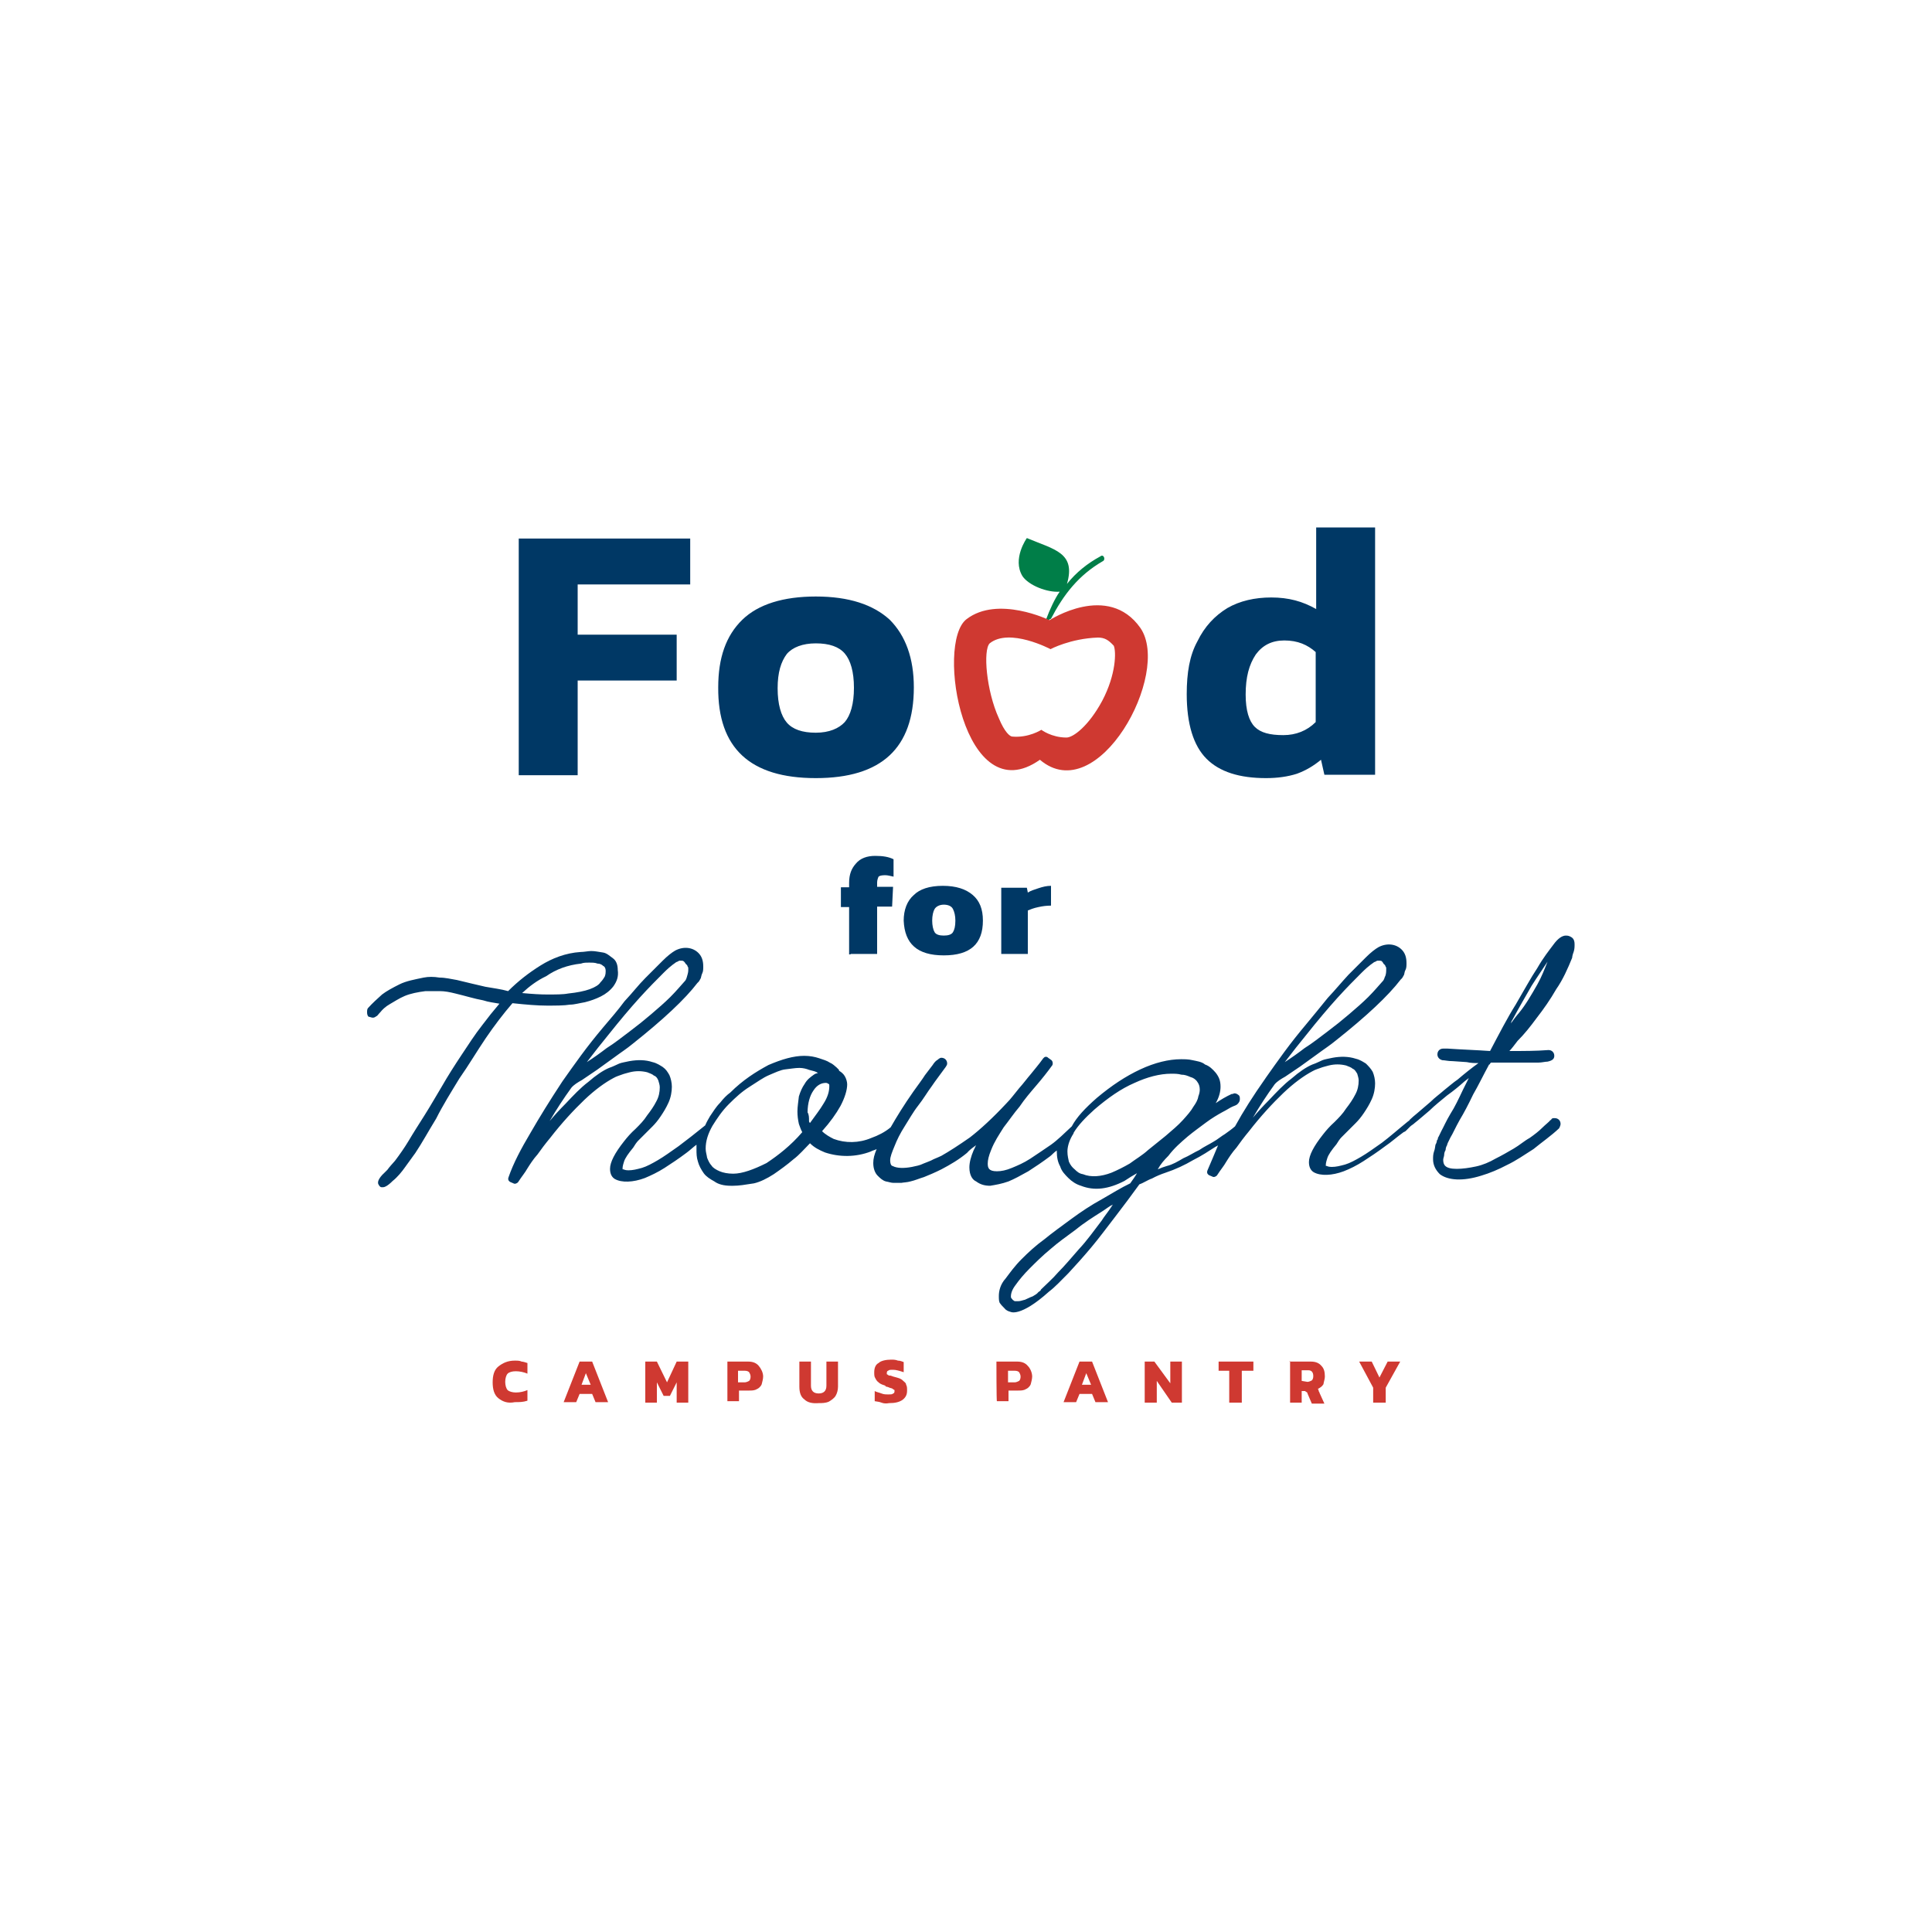 <?xml version="1.0" encoding="utf-8"?>
<!-- Generator: Adobe Illustrator 22.0.1, SVG Export Plug-In . SVG Version: 6.00 Build 0)  -->
<svg version="1.1" id="Ebene_1" xmlns="http://www.w3.org/2000/svg" xmlns:xlink="http://www.w3.org/1999/xlink" x="0px" y="0px"
	 viewBox="0 0 400 400" style="enable-background:new 0 0 400 400;" xml:space="preserve">
<style type="text/css">
	.st0{fill:#003865;}
	.st1{fill:#CF3931;}
	.st2{fill:#007E48;}
</style>
<title>kunde-16</title>
<g>
	<g>
		<path class="st0" d="M176.1,197.5h5.5v-9.8h3.1l0.2-4.1h-3.3v-0.9c0-0.5,0.2-1,0.3-1.2c0.2-0.2,0.7-0.3,1.4-0.3
			c0.5,0,1.2,0.2,1.7,0.3v-3.6c-1-0.5-2.2-0.7-3.8-0.7c-1.7,0-3.1,0.5-4,1.6c-0.9,1-1.4,2.2-1.4,4v0.9h-1.7v4.1h1.7v9.8H176.1z
			 M195.4,197.8c5.5,0,8.1-2.4,8.1-7.2c0-2.4-0.7-4.1-2.1-5.3c-1.4-1.2-3.4-1.9-6.2-1.9s-4.8,0.7-6,1.9c-1.4,1.2-2.1,3.1-2.1,5.3
			C187.3,195.4,189.9,197.8,195.4,197.8 M195.4,193.7c-0.9,0-1.6-0.2-1.9-0.7c-0.3-0.5-0.5-1.4-0.5-2.4c0-1,0.2-1.9,0.5-2.4
			c0.3-0.5,1-0.9,1.9-0.9c0.9,0,1.6,0.3,1.9,0.9s0.5,1.4,0.5,2.4c0,1.2-0.2,1.9-0.5,2.4C197,193.5,196.3,193.7,195.4,193.7
			 M207.3,197.5h5.5v-9c0.5-0.2,1.2-0.5,2.2-0.7c0.9-0.2,1.7-0.3,2.6-0.3v-4.1c-0.9,0-1.7,0.2-2.6,0.5c-0.9,0.3-1.6,0.5-2.2,0.9
			l-0.2-1h-5.3V197.5z"/>
		<path class="st1" d="M103.2,289.5c-0.9-0.7-1.2-1.9-1.2-3.3c0-1.4,0.3-2.6,1.2-3.3c0.9-0.7,1.9-1.2,3.4-1.2c0.5,0,1,0,1.4,0.2
			c0.3,0,0.9,0.2,1.2,0.3v2.2c-0.7-0.3-1.6-0.5-2.4-0.5s-1.4,0.2-1.7,0.5c-0.3,0.3-0.5,1-0.5,1.7s0.2,1.4,0.5,1.7
			c0.3,0.3,1,0.5,1.7,0.5c0.9,0,1.7-0.2,2.4-0.5v2.2c-0.9,0.3-1.7,0.3-2.6,0.3C105.1,290.6,104.1,290.2,103.2,289.5"/>
	</g>
	<path class="st1" d="M121.3,284.3l1,2.4h-1.9L121.3,284.3z M120,281.9l-3.3,8.4h2.6l0.7-1.7h2.6l0.7,1.7h2.6l-3.3-8.4H120z"/>
	<polygon class="st1" points="140.1,281.9 138.1,286.2 136,281.9 133.6,281.9 133.6,290.4 136,290.4 136,286.2 137.4,289 138.7,289 
		140.1,286.2 140.1,290.4 142.5,290.4 142.5,281.9 	"/>
	<g>
		<path class="st1" d="M150.6,281.9h4.3c1,0,1.7,0.3,2.2,0.9s0.9,1.4,0.9,2.2c0,0.5-0.2,1.2-0.3,1.6c-0.2,0.5-0.7,0.9-1,1
			c-0.5,0.3-1,0.3-1.7,0.3H153v2.2h-2.4V281.9z M154.2,286.2c0.3,0,0.7-0.2,0.9-0.3c0.2-0.2,0.3-0.5,0.3-0.9s-0.2-0.7-0.3-0.9
			c-0.2-0.2-0.5-0.3-0.9-0.3h-1.4v2.4C152.9,286.2,154.2,286.2,154.2,286.2z"/>
		<path class="st1" d="M166.5,289.7c-0.7-0.5-1-1.4-1-2.6v-5.2h2.4v5c0,1,0.5,1.6,1.6,1.6c1,0,1.6-0.5,1.6-1.6v-5h2.4v5.2
			c0,0.7-0.2,1.4-0.5,1.9c-0.3,0.5-0.9,0.9-1.4,1.2c-0.7,0.3-1.4,0.3-2.1,0.3C168.2,290.6,167.2,290.4,166.5,289.7"/>
		<path class="st1" d="M182.5,290.4c-0.5-0.2-0.9-0.2-1.4-0.3V288c0.3,0.2,0.9,0.3,1.4,0.5s0.9,0.2,1.4,0.2s0.9,0,1-0.2
			c0.2,0,0.3-0.2,0.3-0.5c0-0.2,0-0.3-0.2-0.3c-0.2-0.2-0.2-0.2-0.5-0.3c-0.2,0-0.5-0.2-0.9-0.3c-0.2,0-0.2,0-0.3-0.2
			c-0.5-0.2-1-0.3-1.4-0.7c-0.3-0.2-0.5-0.5-0.7-0.9c-0.2-0.3-0.2-0.7-0.2-1.2c0-0.9,0.3-1.6,0.9-1.9c0.5-0.5,1.6-0.7,2.6-0.7
			c0.5,0,0.9,0,1.4,0.2c0.5,0,0.9,0.2,1.2,0.3v2.1c-0.9-0.3-1.6-0.5-2.2-0.5c-0.5,0-0.9,0-1,0.2c-0.2,0-0.3,0.2-0.3,0.5
			c0,0.2,0,0.3,0.2,0.3c0.2,0.2,0.2,0.2,0.5,0.2c0.2,0,0.5,0.2,1,0.3c0.7,0.2,1.2,0.3,1.6,0.7s0.7,0.5,0.7,0.9
			c0.2,0.3,0.2,0.7,0.2,1.2c0,0.9-0.3,1.4-0.9,1.9c-0.7,0.5-1.6,0.7-2.8,0.7C183.5,290.6,183,290.6,182.5,290.4"/>
		<path class="st1" d="M206.3,281.9h4.3c1,0,1.7,0.3,2.2,0.9c0.5,0.5,0.9,1.4,0.9,2.2c0,0.5-0.2,1.2-0.3,1.6c-0.2,0.5-0.7,0.9-1,1
			c-0.5,0.3-1,0.3-1.7,0.3h-1.9v2.2h-2.4C206.3,290.2,206.3,281.9,206.3,281.9z M210.1,286.2c0.3,0,0.7-0.2,0.9-0.3
			c0.2-0.2,0.3-0.5,0.3-0.9s-0.2-0.7-0.3-0.9c-0.2-0.2-0.5-0.3-0.9-0.3h-1.4v2.4C208.7,286.2,210.1,286.2,210.1,286.2z"/>
	</g>
	<path class="st1" d="M224.9,284.3l1,2.4H224L224.9,284.3z M223.5,281.9l-3.3,8.4h2.6l0.7-1.7h2.6l0.7,1.7h2.6l-3.3-8.4H223.5z"/>
	<polygon class="st1" points="242.3,281.9 242.3,286.4 239,281.9 237,281.9 237,290.4 239.5,290.4 239.5,285.9 242.6,290.4 
		244.7,290.4 244.7,281.9 	"/>
	<polygon class="st1" points="252.3,281.9 252.3,283.8 254.5,283.8 254.5,290.4 257.1,290.4 257.1,283.8 259.5,283.8 259.5,281.9 	
		"/>
	<g>
		<path class="st1" d="M266.9,281.9h4.5c1,0,1.7,0.3,2.2,0.9c0.5,0.5,0.7,1.2,0.7,2.2c0,0.5-0.2,1-0.3,1.6c-0.3,0.5-0.7,0.7-1.2,1
			c0.2,0,0.2,0.2,0.2,0.3c0,0.2,0.2,0.3,0.2,0.5l1,2.2h-2.6l-0.9-2.1c0-0.2-0.2-0.3-0.2-0.3c-0.2,0-0.2-0.2-0.3-0.2h-0.7v2.4h-2.4
			v-8.6L266.9,281.9L266.9,281.9z M270.7,286.1c0.3,0,0.7-0.2,0.9-0.3c0.2-0.2,0.3-0.5,0.3-0.9c0-0.7-0.3-1.2-1-1.2h-1.4v2.2
			L270.7,286.1L270.7,286.1z"/>
	</g>
	<polygon class="st1" points="287.3,281.9 285.6,285.2 284,281.9 281.4,281.9 284.3,287.3 284.3,290.4 286.9,290.4 286.9,287.3 
		289.9,281.9 	"/>
	<g>
		<path class="st0" d="M320.4,199.1c-0.9,1.4-2.1,3.1-3.3,5c-1.2,2.1-2.6,4.5-4,7.1c-0.2,0.2-0.2,0.5-0.3,0.7c0.5-0.7,1-1.4,1.7-2.2
			c1.4-1.7,2.6-3.8,3.8-5.9C319.2,202.2,319.8,200.6,320.4,199.1 M141.2,198.9c-0.2,0-0.3,0-0.5,0s-0.3,0.2-0.7,0.3
			c-0.2,0.2-0.9,0.5-2.6,2.2c-1.4,1.4-3.1,3.1-5,5.2c-1.9,2.1-4.1,4.7-6.4,7.6c-1.4,1.7-2.9,3.6-4.5,5.7c1.4-0.9,2.8-1.9,4.1-2.9
			c1.6-1,3.1-2.2,4.7-3.4c1.6-1.2,3.1-2.4,4.5-3.6c1.4-1.2,2.8-2.4,4-3.6c1.2-1.2,2.2-2.4,3.1-3.4c0,0,0.2-0.3,0.3-0.7
			s0.3-0.9,0.3-1.4c0-0.2,0-0.3,0-0.5s-0.2-0.3-0.2-0.5c-0.2-0.2-0.2-0.3-0.3-0.3C141.7,199.1,141.5,198.9,141.2,198.9 M285.7,198.9
			c-0.2,0-0.3,0-0.5,0c-0.2,0-0.3,0.2-0.7,0.3c-0.2,0.2-0.9,0.5-2.6,2.2c-1.4,1.4-3.1,3.1-5,5.2c-1.9,2.1-4.1,4.7-6.4,7.6
			c-1.4,1.7-2.9,3.6-4.5,5.7c1.4-0.9,2.8-1.9,4.1-2.9c1.6-1,3.1-2.2,4.7-3.4c1.6-1.2,3.1-2.4,4.5-3.6c1.4-1.2,2.8-2.4,4-3.6
			c1.2-1.2,2.2-2.4,3.1-3.4c0,0,0.2-0.3,0.3-0.7c0.2-0.3,0.3-0.9,0.3-1.4c0-0.2,0-0.3,0-0.5s-0.2-0.3-0.2-0.5
			c-0.2-0.2-0.2-0.3-0.3-0.3C286.2,199.1,286.1,198.9,285.7,198.9 M193.4,220.2L193.4,220.2L193.4,220.2 M167.5,232
			c0,0.2,0,0.3,0.2,0.5c1-1.4,2.1-2.8,2.8-4c0.9-1.4,1.2-2.6,1.2-3.6c0-0.3,0-0.5-0.2-0.5c0,0-0.2-0.2-0.5-0.2c-1,0-1.9,0.5-2.6,1.6
			c-0.7,1-1.2,2.6-1.2,4.5C167.5,230.8,167.5,231.4,167.5,232 M238.2,238.9L238.2,238.9L238.2,238.9z M272.5,242.1L272.5,242.1
			L272.5,242.1z M127.9,242.3L127.9,242.3L127.9,242.3 M272.6,242.3L272.6,242.3L272.6,242.3z M165.5,221.1c-0.9,0-1.9,0.2-2.9,0.3
			s-2.2,0.7-3.4,1.2c-1.2,0.5-2.4,1.4-4,2.4c-1.6,1-2.9,2.2-4.3,3.6c-1.4,1.4-2.4,2.9-3.4,4.5c-0.9,1.6-1.4,3.1-1.4,4.7
			c0,0.7,0.2,1.2,0.3,1.9c0.2,0.5,0.5,1.2,0.9,1.6c0.3,0.5,1,0.9,1.7,1.2c0.7,0.3,1.7,0.5,2.8,0.5c1.9,0,4.3-0.9,6.9-2.2
			c2.4-1.6,5-3.6,7.4-6.4c-0.3-0.5-0.5-1.2-0.7-1.7c-0.2-0.9-0.3-1.7-0.3-2.6c0-1,0.2-2.1,0.3-3.1c0.3-1,0.7-1.9,1.2-2.6
			c0.5-0.9,1.2-1.4,1.9-1.9c0.3-0.2,0.5-0.3,0.9-0.3c-0.2,0-0.2-0.2-0.3-0.2c-0.3-0.2-0.9-0.3-1.6-0.5
			C167,221.3,166.3,221.1,165.5,221.1 M222,235.1C222,235.1,222,235.2,222,235.1c-0.7,1.2-1,2.4-1,3.3c0,0.9,0.2,1.6,0.3,2.1
			c0.3,0.7,0.7,1.2,1.2,1.6c0.5,0.5,1,0.9,1.7,1c1.7,0.7,3.8,0.5,5.9-0.3c1.2-0.5,2.6-1.2,3.8-1.9c1.2-0.9,2.6-1.7,3.8-2.8
			c1.2-1,2.4-1.9,3.6-2.9c1.4-1.2,2.6-2.2,3.6-3.3c0.9-1,1.7-1.9,2.2-2.8c0.5-0.7,0.9-1.4,1-2.1c0.2-0.5,0.3-1,0.3-1.4
			c0-0.7-0.2-1.2-0.5-1.6c-0.3-0.5-0.9-0.9-1.4-1c-0.7-0.3-1.2-0.5-1.9-0.5c-0.7-0.2-1.4-0.2-2.1-0.2c-2.4,0-5,0.7-7.6,1.9
			c-2.8,1.2-5.5,3.1-8.3,5.5c-1.9,1.7-3.4,3.3-4.3,4.8C222.3,234.7,222.1,234.9,222,235.1L222,235.1z M228.3,253.5L228.3,253.5
			L228.3,253.5z M230.4,249.4c-0.7,0.3-1.4,0.9-2.2,1.4c-1.9,1.2-3.8,2.4-5.5,3.8c-1.9,1.4-3.6,2.6-5.2,4c-1.7,1.4-3.1,2.8-4.3,4
			c-1.2,1.2-2.2,2.4-2.9,3.4c-0.7,0.9-1,1.7-1,2.4c0,0.2,0,0.3,0.2,0.5c0.2,0.2,0.2,0.3,0.3,0.3c0.2,0.2,0.3,0.2,0.5,0.2
			c0.2,0,0.3,0,0.5,0c0.5,0,0.9-0.2,1.4-0.3c0.5-0.2,1-0.5,1.6-0.7c0.5-0.3,0.9-0.5,1.2-0.9c0.3-0.2,0.5-0.3,0.5-0.5
			c1-1,2.4-2.2,3.6-3.6c1.4-1.4,2.8-3.1,4.3-4.8c1.6-1.7,3.1-3.8,4.7-5.9C228.5,252,229.6,250.7,230.4,249.4 M209.2,271.6
			c-0.4-0.1-0.9-0.3-1.2-0.7c-0.3-0.3-0.7-0.7-0.9-1c-0.3-0.3-0.3-0.9-0.3-1.6c0-1,0.3-2.4,1.4-3.6c0.9-1.2,1.9-2.6,3.3-4
			c1.4-1.4,2.9-2.8,4.7-4.1c1.7-1.4,3.8-2.9,5.7-4.3c1.9-1.4,4-2.8,6.2-4c2.1-1.2,4-2.4,5.9-3.3c0.5-0.7,1-1.4,1.4-2.1
			c-0.9,0.5-1.7,1-2.6,1.6c-3.3,1.7-6.2,2.1-9,1c-1-0.3-1.9-0.9-2.6-1.6c-0.7-0.7-1.4-1.4-1.7-2.4c-0.5-0.9-0.7-1.9-0.7-3.1v-0.2
			c-0.5,0.3-1,0.9-1.4,1.2c-1.6,1.2-3.1,2.2-4.5,3.1c-1.6,0.9-2.9,1.6-4.1,2.1c-1.4,0.5-2.6,0.7-3.8,0.9l0,0c-1.2,0-2.1-0.3-2.9-0.9
			c-0.7-0.3-1.4-1.2-1.4-2.9c0-1,0.3-2.2,0.9-3.6c0.2-0.3,0.3-0.7,0.5-1c-0.7,0.5-1.4,1-1.9,1.6c-1.7,1.4-3.4,2.4-5.3,3.4
			c-1.4,0.7-2.6,1.2-3.6,1.6c-1,0.3-1.9,0.7-2.8,0.9c-0.7,0.2-1.4,0.2-1.9,0.3c-0.5,0-0.7,0-0.9,0h-0.7c-0.5,0-1-0.2-1.6-0.3
			c-0.7-0.2-1.2-0.7-1.7-1.2c-0.5-0.5-0.9-1.4-0.9-2.6c0-0.9,0.2-1.7,0.7-2.9c-0.3,0.2-0.9,0.3-1.2,0.5c-3.1,1.2-6.5,1.2-9.5,0.2
			c-1.2-0.5-2.2-1-3.1-1.9c-1.2,1.2-2.2,2.4-3.4,3.3c-1.4,1.2-2.8,2.2-4.1,3.1c-1.4,0.9-2.8,1.6-4.1,1.9c-1.9,0.3-3.1,0.5-4.3,0.5
			h-0.5c-1.4,0-2.6-0.3-3.4-0.9c-0.9-0.5-1.7-1-2.2-1.7s-1-1.6-1.2-2.4c-0.3-0.9-0.3-1.7-0.3-2.6c0-0.3,0-0.5,0-0.9
			c-0.7,0.5-1.4,1.2-2.1,1.7c-1.6,1.2-3.1,2.2-4.5,3.1c-1.4,0.9-2.9,1.6-4.1,2.1c-2.4,0.9-4.8,1-6.2,0.2c-0.5-0.3-1-0.9-1-2.1
			c0-1.4,1-3.3,2.9-5.7c0.7-0.9,1.4-1.7,2.4-2.6c0.9-0.9,1.7-1.7,2.4-2.8c0.7-0.9,1.4-1.9,1.9-2.9c0.5-0.9,0.7-1.9,0.7-2.9
			c0-0.5-0.2-1-0.3-1.4c-0.2-0.5-0.5-0.9-0.9-1c-0.3-0.3-0.9-0.5-1.4-0.7c-1.2-0.3-2.4-0.3-3.6,0c-0.7,0.2-1.2,0.3-1.7,0.5
			c-0.5,0.2-1,0.3-1.7,0.7c-1.7,0.9-3.8,2.4-6,4.5c-2.2,2.1-4.7,4.8-7.1,7.9c-1,1.2-1.9,2.4-2.6,3.4c-0.9,1-1.6,2.1-2.1,2.9
			c-0.5,0.9-1.2,1.7-1.9,2.8c-0.2,0.3-0.7,0.5-1,0.3l-0.7-0.3c-0.3-0.2-0.5-0.5-0.3-1c1-2.9,2.6-5.9,4.5-9.1c1.9-3.3,4-6.7,6.5-10.5
			l0.2-0.3c1.2-1.7,2.4-3.4,3.8-5.3c1.4-1.9,2.9-3.8,4.5-5.7c1.6-1.9,3.1-3.6,4.5-5.5c1.6-1.7,2.9-3.4,4.3-4.8
			c1.4-1.4,2.6-2.6,3.6-3.6c1-1,1.9-1.7,2.6-2.1c1.7-0.9,3.6-0.7,4.8,0.5c0.7,0.7,1,1.6,1,2.8c0,0.5,0,1-0.2,1.4s-0.2,0.7-0.3,1
			c-0.2,0.3-0.3,0.7-0.7,1c-2.6,3.4-7.1,7.6-13.4,12.6c-1.2,1-2.6,1.9-3.8,2.8c-1.2,0.9-2.4,1.7-3.6,2.6c-1,0.7-2.1,1.4-3.1,2.1
			c-0.9,0.5-1.7,1-2.2,1.6c-1.6,2.2-3.1,4.5-4.5,6.9c1-1.2,2.1-2.4,3.3-3.6c1.6-1.7,3.1-3.3,4.7-4.5c1.6-1.4,3.1-2.4,4.3-2.9
			c0.9-0.3,1.6-0.7,2.1-0.9s1.2-0.3,2.1-0.5c1.7-0.3,3.3-0.3,4.8,0.2c0.9,0.2,1.6,0.7,2.1,1c0.7,0.5,1,1,1.4,1.7
			c0.3,0.7,0.5,1.6,0.5,2.4c0,1-0.2,2.2-0.7,3.3s-1,1.9-1.6,2.8s-1.2,1.6-1.7,2.1c-0.5,0.5-0.9,0.9-1,1c-0.3,0.3-0.7,0.7-1,1
			c-0.3,0.3-0.7,0.7-1,1s-0.7,0.9-1,1.4c-1,1.2-1.7,2.2-1.9,2.9c-0.3,0.9-0.3,1.2-0.3,1.4c0,0,0,0,0,0.2h0.2c0,0,0.3,0.2,1,0.2
			c0.9,0,1.7-0.2,2.8-0.5c1-0.3,2.1-0.9,3.3-1.6c1.2-0.7,2.6-1.7,4.3-2.9c1.6-1.2,3.4-2.6,5.5-4.3c0.3-0.7,0.7-1.4,1-1.9
			c0.7-1,1.2-1.9,2.1-2.8c0.7-0.9,1.4-1.6,2.1-2.1c2.6-2.6,5.3-4.3,7.9-5.7c2.8-1.2,5.2-1.9,7.4-1.9c1.2,0,2.2,0.2,3.1,0.5
			c0.9,0.3,1.6,0.5,2.2,0.9c0.7,0.3,1,0.7,1.4,1l0.3,0.3l0.2,0.2c0,0.2,0,0.2,0.2,0.3c0.3,0.2,0.7,0.5,1,1c0.3,0.5,0.5,1.2,0.5,1.7
			c0,1.2-0.5,2.8-1.4,4.5c-0.9,1.6-2.1,3.3-3.8,5.2c0.7,0.7,1.6,1.2,2.4,1.6c2.4,0.9,5.2,0.9,7.8-0.2c1.4-0.5,2.8-1.2,4-2.2
			c1.2-2.1,2.8-4.7,4.7-7.4c1-1.4,1.9-2.6,2.4-3.4c0.7-0.9,1.2-1.6,1.6-2.1c0.3-0.5,0.7-0.9,0.9-1s0.5-0.5,0.9-0.5
			c0.7,0,1.2,0.5,1.2,1.2c0,0.3-0.2,0.5-0.3,0.7c-1,1.4-2.1,2.8-2.9,4c-0.9,1.2-1.7,2.6-2.8,4s-1.9,2.9-2.8,4.3
			c-0.9,1.4-1.6,2.8-2.1,4.1c-0.5,1.2-0.9,2.2-0.9,2.9c0,0.9,0.3,1.2,0.5,1.2c0.9,0.5,2.4,0.5,4,0.2c0.9-0.2,1.6-0.3,2.4-0.7
			c0.7-0.3,1.4-0.5,2.1-0.9c0.7-0.3,1.2-0.5,1.6-0.7c1.6-0.9,3.6-2.2,5.9-3.8c2.2-1.7,4.8-4.1,7.6-7.1c0.9-0.9,1.6-1.9,2.6-3.1
			c0.9-1,1.7-2.1,2.4-2.9c0.7-0.9,1.6-1.9,2.6-3.3c0.2-0.2,0.3-0.3,0.5-0.3s0.3,0,0.5,0.2l0.7,0.5c0.3,0.3,0.3,0.7,0.2,1
			c-1,1.4-2.2,2.9-3.4,4.3s-2.4,2.8-3.4,4.3c-1.2,1.4-2.2,2.9-3.3,4.3c-1,1.6-1.9,2.9-2.6,4.7c-0.5,1.2-0.7,2.1-0.7,2.8
			c0,0.9,0.2,1.6,1.9,1.6c0.9,0,1.9-0.2,3.1-0.7c1.2-0.5,2.4-1,3.8-1.9c1.4-0.9,2.8-1.9,4.3-2.9c1.4-1,2.8-2.4,4.3-3.8
			c1-1.9,2.8-3.8,5.2-5.9c3.1-2.6,6-4.5,9-5.9s5.9-2.1,8.4-2.1c0.7,0,1.6,0,2.4,0.2c0.9,0.2,1.9,0.3,2.6,0.9c0.9,0.3,1.6,1,2.2,1.7
			c0.7,0.9,1,1.7,1,2.9c0,1-0.3,2.2-1,3.4c1-0.7,2.2-1.4,3.3-1.9c0,0,0,0,0.2,0c0.3-0.2,0.7-0.2,1.2,0.2c0.3,0.2,0.3,0.5,0.3,0.9
			s-0.2,0.7-0.5,1c-0.2,0.2-0.5,0.3-1,0.5c-0.5,0.2-1.2,0.7-2.2,1.2c-0.9,0.5-2.1,1.2-3.3,2.1c-1.2,0.9-2.6,1.9-3.8,2.9
			c-1.4,1.2-2.8,2.4-4,4c-0.9,0.9-1.6,1.7-2.2,2.8c0.7-0.3,1.2-0.5,1.9-0.7c1.2-0.3,2.2-0.9,3.4-1.6c1.2-0.5,2.2-1.2,3.3-1.7
			c1-0.7,2.1-1.2,2.9-1.7c0.9-0.5,1.7-1.2,2.4-1.6c0.7-0.5,1.4-1,2.1-1.6l0,0c1.7-3.1,3.8-6.4,6.2-9.8l0.2-0.3
			c1.2-1.7,2.4-3.4,3.8-5.3c1.4-1.9,2.9-3.8,4.5-5.7s3.1-3.8,4.5-5.5c1.6-1.7,2.9-3.3,4.3-4.8c1.4-1.4,2.6-2.6,3.6-3.6
			c1-1,1.9-1.7,2.6-2.1c1.7-0.9,3.6-0.7,4.8,0.5c0.7,0.7,1,1.6,1,2.8c0,0.5,0,1-0.2,1.4c-0.2,0.3-0.2,0.7-0.3,1
			c-0.2,0.3-0.3,0.7-0.7,1c-2.6,3.4-7.1,7.6-13.4,12.6c-1.2,1-2.6,1.9-3.8,2.8c-1.2,0.9-2.4,1.7-3.6,2.6c-1,0.7-2.1,1.4-3.1,2.1
			c-0.9,0.5-1.7,1-2.2,1.6c-1.6,2.2-3.1,4.5-4.5,6.9c1-1.2,2.1-2.4,3.3-3.6c1.6-1.7,3.1-3.3,4.7-4.5c1.6-1.4,3.1-2.4,4.3-2.9
			c0.9-0.3,1.6-0.7,2.1-0.9c0.5-0.2,1.2-0.3,2.1-0.5c1.6-0.3,3.3-0.3,4.8,0.2c0.9,0.2,1.6,0.7,2.1,1c0.5,0.5,1,1,1.4,1.7
			c0.3,0.7,0.5,1.6,0.5,2.4c0,1-0.2,2.2-0.7,3.3s-1,1.9-1.6,2.8s-1.2,1.6-1.7,2.1c-0.5,0.5-0.9,0.9-1,1c-0.3,0.3-0.7,0.7-1,1
			s-0.7,0.7-1,1c-0.3,0.3-0.7,0.9-1,1.4c-1,1.2-1.7,2.2-1.9,2.9c-0.3,0.9-0.3,1.2-0.3,1.4c0,0,0,0,0,0.2h0.2c0,0,0.3,0.2,1,0.2
			c0.9,0,1.7-0.2,2.8-0.5c1-0.3,2.1-0.9,3.3-1.6c1.2-0.7,2.6-1.7,4.3-2.9c1.6-1.2,3.4-2.8,5.5-4.5c0,0,0.2,0,0.2-0.2l0,0l0,0
			c0.5-0.5,1-0.9,1.6-1.4l2.8-2.4c0.9-0.9,1.9-1.6,2.8-2.4c0.9-0.7,1.9-1.6,2.8-2.2c1.4-1.2,2.9-2.4,4.3-3.4c-0.7,0-1.6,0-2.4-0.2
			l-2.9-0.2c-1,0-1.7-0.2-2.2-0.2c-0.7-0.2-1-0.7-1-1.2c0-0.7,0.5-1.2,1.2-1.2h0.2c0.2,0,0.3,0,0.7,0c2.9,0.2,6,0.3,8.8,0.5
			c1.9-3.6,3.6-6.9,5.3-9.6c1.7-2.9,3.1-5.5,4.5-7.6c1.2-2.1,2.4-3.6,3.3-4.8c1-1.4,1.9-1.9,2.6-1.9c0.2,0,0.5,0,0.9,0.2
			s0.9,0.5,0.9,1.6c0,0.5,0,1-0.2,1.6c-0.2,0.5-0.3,1-0.3,1.2c-0.9,2.2-1.9,4.5-3.3,6.5c-1.2,2.1-2.6,4.1-4,5.9
			c-1.4,1.9-2.6,3.4-4,4.8c-0.7,0.9-1.2,1.6-1.7,2.1h0.2c2.8,0,5.3,0,7.9-0.2l0,0c0.7,0,1.2,0.5,1.2,1.2c0,0.7-0.5,1-1.4,1.2
			c-0.5,0-1.2,0.2-1.9,0.2c-0.7,0-1.4,0-2.1,0H313c-0.9,0-1.6,0-2.4,0c-0.7,0-1.4,0-1.9,0c0,0,0,0-0.2,0.2c0,0.2-0.2,0.2-0.2,0.2
			c-1.2,2.2-2.2,4.3-3.3,6.2c-1,2.1-1.9,3.8-2.8,5.3c-0.9,1.6-1.4,2.8-1.9,3.6c-0.5,1-0.7,1.4-0.7,1.6c-0.2,0.3-0.3,0.7-0.3,1
			c-0.2,0.3-0.3,0.7-0.3,1s-0.2,0.7-0.2,1c0,1,0.3,1.9,2.8,1.9c1.2,0,2.6-0.2,4-0.5c1.4-0.3,2.8-0.9,4-1.6c1.4-0.7,2.6-1.4,3.8-2.1
			c1.2-0.7,2.2-1.6,3.3-2.2c1-0.7,1.9-1.4,2.6-2.1c0.7-0.7,1.4-1.2,1.7-1.6c0,0,0.2,0,0.2-0.2c0.2-0.2,0.3-0.2,0.7-0.2
			c0.7,0,1.2,0.5,1.2,1.2c0,0.3-0.2,0.7-0.3,0.9c-1.7,1.6-3.6,2.9-5.3,4.3c-1.9,1.2-3.6,2.4-5.5,3.3c-1.7,0.9-3.6,1.7-5.3,2.2
			c-3.8,1.2-6.9,1-8.6-0.3c-0.9-0.9-1.4-1.9-1.4-3.1c0-0.5,0-1,0.2-1.6c0.2-0.5,0.2-0.9,0.3-1.4c0.2-0.3,0.3-0.7,0.3-0.9
			c0.2-0.2,0.2-0.3,0.2-0.5c0,0,0.3-0.5,0.7-1.4c0.5-0.9,1-2.1,1.9-3.6c0.9-1.4,1.7-3.1,2.6-5l1.2-2.4l-0.9,0.7
			c-1,0.9-2.2,1.9-3.6,2.9c-1.2,1-2.6,2.1-3.6,3.1c-1.2,1-2.2,1.9-3.1,2.6c-0.3,0.3-0.7,0.5-0.9,0.7l-0.2,0.2l0,0l-0.2,0.2
			c-0.2,0.2-0.3,0.3-0.5,0.5c-0.2,0.2-0.3,0.2-0.5,0.3c-1.4,1-2.6,2.1-3.8,2.9c-1.6,1.2-3.1,2.2-4.5,3.1s-2.8,1.6-4.1,2.1
			c-2.4,0.9-4.8,1-6.2,0.2c-0.5-0.3-1-0.9-1-2.1c0-1.4,1-3.3,2.9-5.7c0.7-0.9,1.4-1.7,2.4-2.6c0.9-0.9,1.7-1.7,2.4-2.8
			c0.7-0.9,1.4-1.9,1.9-2.9c0.5-0.9,0.7-1.9,0.7-2.9c0-0.5-0.2-1-0.3-1.4c-0.2-0.3-0.5-0.9-0.9-1c-0.3-0.3-0.9-0.5-1.4-0.7
			c-1.2-0.3-2.4-0.3-3.6,0c-0.7,0.2-1.2,0.3-1.7,0.5c-0.5,0.2-1,0.3-1.7,0.7c-1.7,0.9-3.8,2.4-6,4.5c-2.2,2.1-4.7,4.8-7.1,7.9
			c-1,1.2-1.9,2.4-2.6,3.4c-0.9,1-1.6,2.1-2.1,2.9c-0.5,0.9-1.2,1.7-1.9,2.8c-0.2,0.3-0.7,0.5-1,0.3l-0.7-0.3
			c-0.3-0.2-0.5-0.5-0.3-1c0.7-1.6,1.4-3.3,2.2-5.2c-0.2,0.2-0.3,0.2-0.5,0.3c-1.4,0.9-2.9,1.9-4.7,2.8c-1.7,1-3.6,1.9-5.7,2.6
			c-0.9,0.3-1.9,0.7-2.8,1.2c-0.9,0.3-1.7,0.9-2.6,1.2c-1.6,2.2-3.3,4.5-5,6.7c-1.7,2.2-3.4,4.5-5,6.4c-1.6,1.9-3.3,3.8-4.7,5.3
			c-1.6,1.6-2.8,2.9-4,3.8C211.2,272.8,209.2,271.6,209.2,271.6z"/>
		<path class="st0" d="M112.5,201.3L112.5,201.3L112.5,201.3z M108.1,205.6c2.1,0.2,3.8,0.3,5.2,0.3c1.7,0,3.3,0,4.3-0.2
			c1.9-0.2,3.4-0.5,4.5-0.9s1.9-0.9,2.2-1.4c0.5-0.5,0.7-0.9,0.9-1.2c0.2-0.5,0.2-0.9,0.2-1.2c0-0.5-0.2-0.9-0.5-1
			c-0.3-0.3-0.7-0.5-1.2-0.5c-0.5-0.2-1-0.2-1.7-0.2c-0.7,0-1.2,0-1.7,0.2c-2.8,0.3-5.2,1.2-7.2,2.6
			C111.2,203,109.6,204.2,108.1,205.6 M79.3,245.8c-0.2,0-0.2,0-0.3,0c-0.3,0-0.5-0.3-0.7-0.7c-0.2-0.7,0.5-1.6,1.6-2.6l0.3-0.3
			c0.5-0.7,1-1.2,1.6-1.9c0.9-1.2,1.9-2.6,2.8-4.1c1-1.7,2.1-3.4,3.3-5.3s2.4-4,3.6-6c1.2-2.1,2.6-4.3,4-6.4
			c1.4-2.1,2.8-4.3,4.3-6.2c1.2-1.6,2.4-3.1,3.6-4.5c-1-0.2-2.2-0.3-3.4-0.7c-1.7-0.3-3.6-0.9-5.7-1.4c-1.2-0.3-2.2-0.5-3.3-0.5
			c-1,0-2.1,0-2.9,0c-1.6,0.2-3.1,0.5-4.3,1s-2.2,1.2-3.1,1.7s-1.6,1.2-1.9,1.6c-0.5,0.5-0.7,0.9-0.9,0.9c-0.2,0.2-0.5,0.3-0.7,0.3
			c-0.3,0-0.7-0.2-0.9-0.2c-0.2-0.2-0.3-0.5-0.3-0.9c0-0.3,0-0.7,0.2-0.9c0.9-1,1.9-1.9,2.9-2.8c0.9-0.7,2.2-1.4,3.6-2.1
			c1.4-0.7,3.1-1,5-1.4c1-0.2,2.1-0.2,3.3,0c1.2,0,2.4,0.3,3.6,0.5c2.1,0.5,4.1,1,5.9,1.4c1.7,0.3,3.3,0.5,4.7,0.9
			c2.1-2.1,4.3-3.8,6.7-5.3s5.2-2.6,8.3-2.8c0.7,0,1.6-0.2,2.2-0.2c0.9,0,1.6,0.2,2.4,0.3s1.4,0.7,2.1,1.2c0.7,0.5,1,1.4,1,2.4
			c0.2,1.4-0.2,2.4-0.9,3.4c-0.7,0.9-1.6,1.6-2.6,2.1c-1,0.5-2.1,0.9-3.3,1.2c-1.2,0.2-2.2,0.5-3.1,0.5c-1.2,0.2-2.9,0.2-4.8,0.2
			c-1.9,0-4.3-0.2-7.1-0.5c-1.9,2.2-3.8,4.7-5.5,7.2c-1.9,2.8-3.6,5.7-5.5,8.4c-1.7,2.8-3.4,5.5-4.8,8.3c-1.6,2.6-2.9,5-4.3,7.1
			c-0.7,1-1.4,1.9-2.1,2.9c-0.7,1-1.6,2.1-2.6,2.9C80.2,245.6,79.6,245.8,79.3,245.8"/>
		<path class="st0" d="M265.7,152.2c-2.8,0-4.7-0.5-5.9-1.7c-1.2-1.2-1.9-3.4-1.9-6.7c0-3.6,0.7-6.2,2.1-8.3
			c1.4-1.9,3.3-2.9,5.9-2.9c2.8,0,4.8,0.9,6.5,2.4v14.5C270.6,151.3,268.3,152.2,265.7,152.2 M262.1,161.1c2.4,0,4.5-0.3,6.4-0.9
			c1.9-0.7,3.4-1.6,5-2.9l0.7,3.1h10.5v-51.2h-12.2v16.9c-2.8-1.6-5.7-2.4-9.3-2.4c-3.4,0-6.5,0.7-9.1,2.2c-2.6,1.6-4.7,3.8-6.2,6.9
			c-1.6,2.9-2.2,6.5-2.2,10.9c0,6.2,1.4,10.7,4.1,13.4C252.5,159.8,256.6,161.1,262.1,161.1 M168.9,151.7c-2.8,0-4.8-0.7-6-2.1
			c-1.2-1.4-1.9-3.8-1.9-7.1c0-3.3,0.7-5.5,1.9-7.1c1.2-1.4,3.3-2.2,6-2.2c2.8,0,4.8,0.7,6,2.1c1.2,1.4,1.9,3.8,1.9,7.1
			c0,3.3-0.7,5.7-1.9,7.1C173.7,150.8,171.7,151.7,168.9,151.7 M168.9,161.1c13.6,0,20.3-6.2,20.3-18.8c0-6-1.7-10.7-5-14
			c-3.4-3.1-8.4-4.8-15.3-4.8c-6.7,0-11.9,1.6-15.2,4.8c-3.4,3.3-5,7.9-5,14C148.6,154.9,155.3,161.1,168.9,161.1 M107.4,160.5h12.2
			v-19.6h20.5v-9.5h-20.5V121h23.3v-9.5h-35.5V160.5z"/>
		<path class="st2" d="M219.4,122.5c-1,1.4-2.1,3.8-2.8,5.7c0.3,0.2,0.5,0.2,0.5,0.2s0.2-0.2,0.5-0.3c2.6-5,5.7-9,10.7-11.9
			c0.7-0.3,0.2-1.6-0.5-1c-2.6,1.4-5,3.3-6.9,5.7c1.9-6.5-2.6-7.1-8.3-9.5c0,0-3.1,4.3-0.9,7.9C213,121.2,216.8,122.7,219.4,122.5"
			/>
		<path class="st1" d="M228.2,145.1c-2.8,5.2-6,7.6-7.4,7.6c-3.1,0-5.2-1.6-5.2-1.6s-2.6,1.7-6,1.4c-0.5,0-1.6-0.9-2.8-3.8
			c-2.6-5.7-3.3-14.1-1.9-15.5c4.1-3.3,12.6,1.2,12.6,1.2s4.1-2.2,9.8-2.4c1.4,0,2.2,0.5,3.3,1.7
			C231.1,134.9,231.1,139.6,228.2,145.1 M236.1,130c-6.7-9.5-18.8-1.6-18.8-1.6s-10.7-5.2-17.2-0.2c-6.5,5-0.5,40.2,15.2,29.1
			C227.3,167.5,242.6,139.4,236.1,130"/>
	</g>
</g>
</svg>
